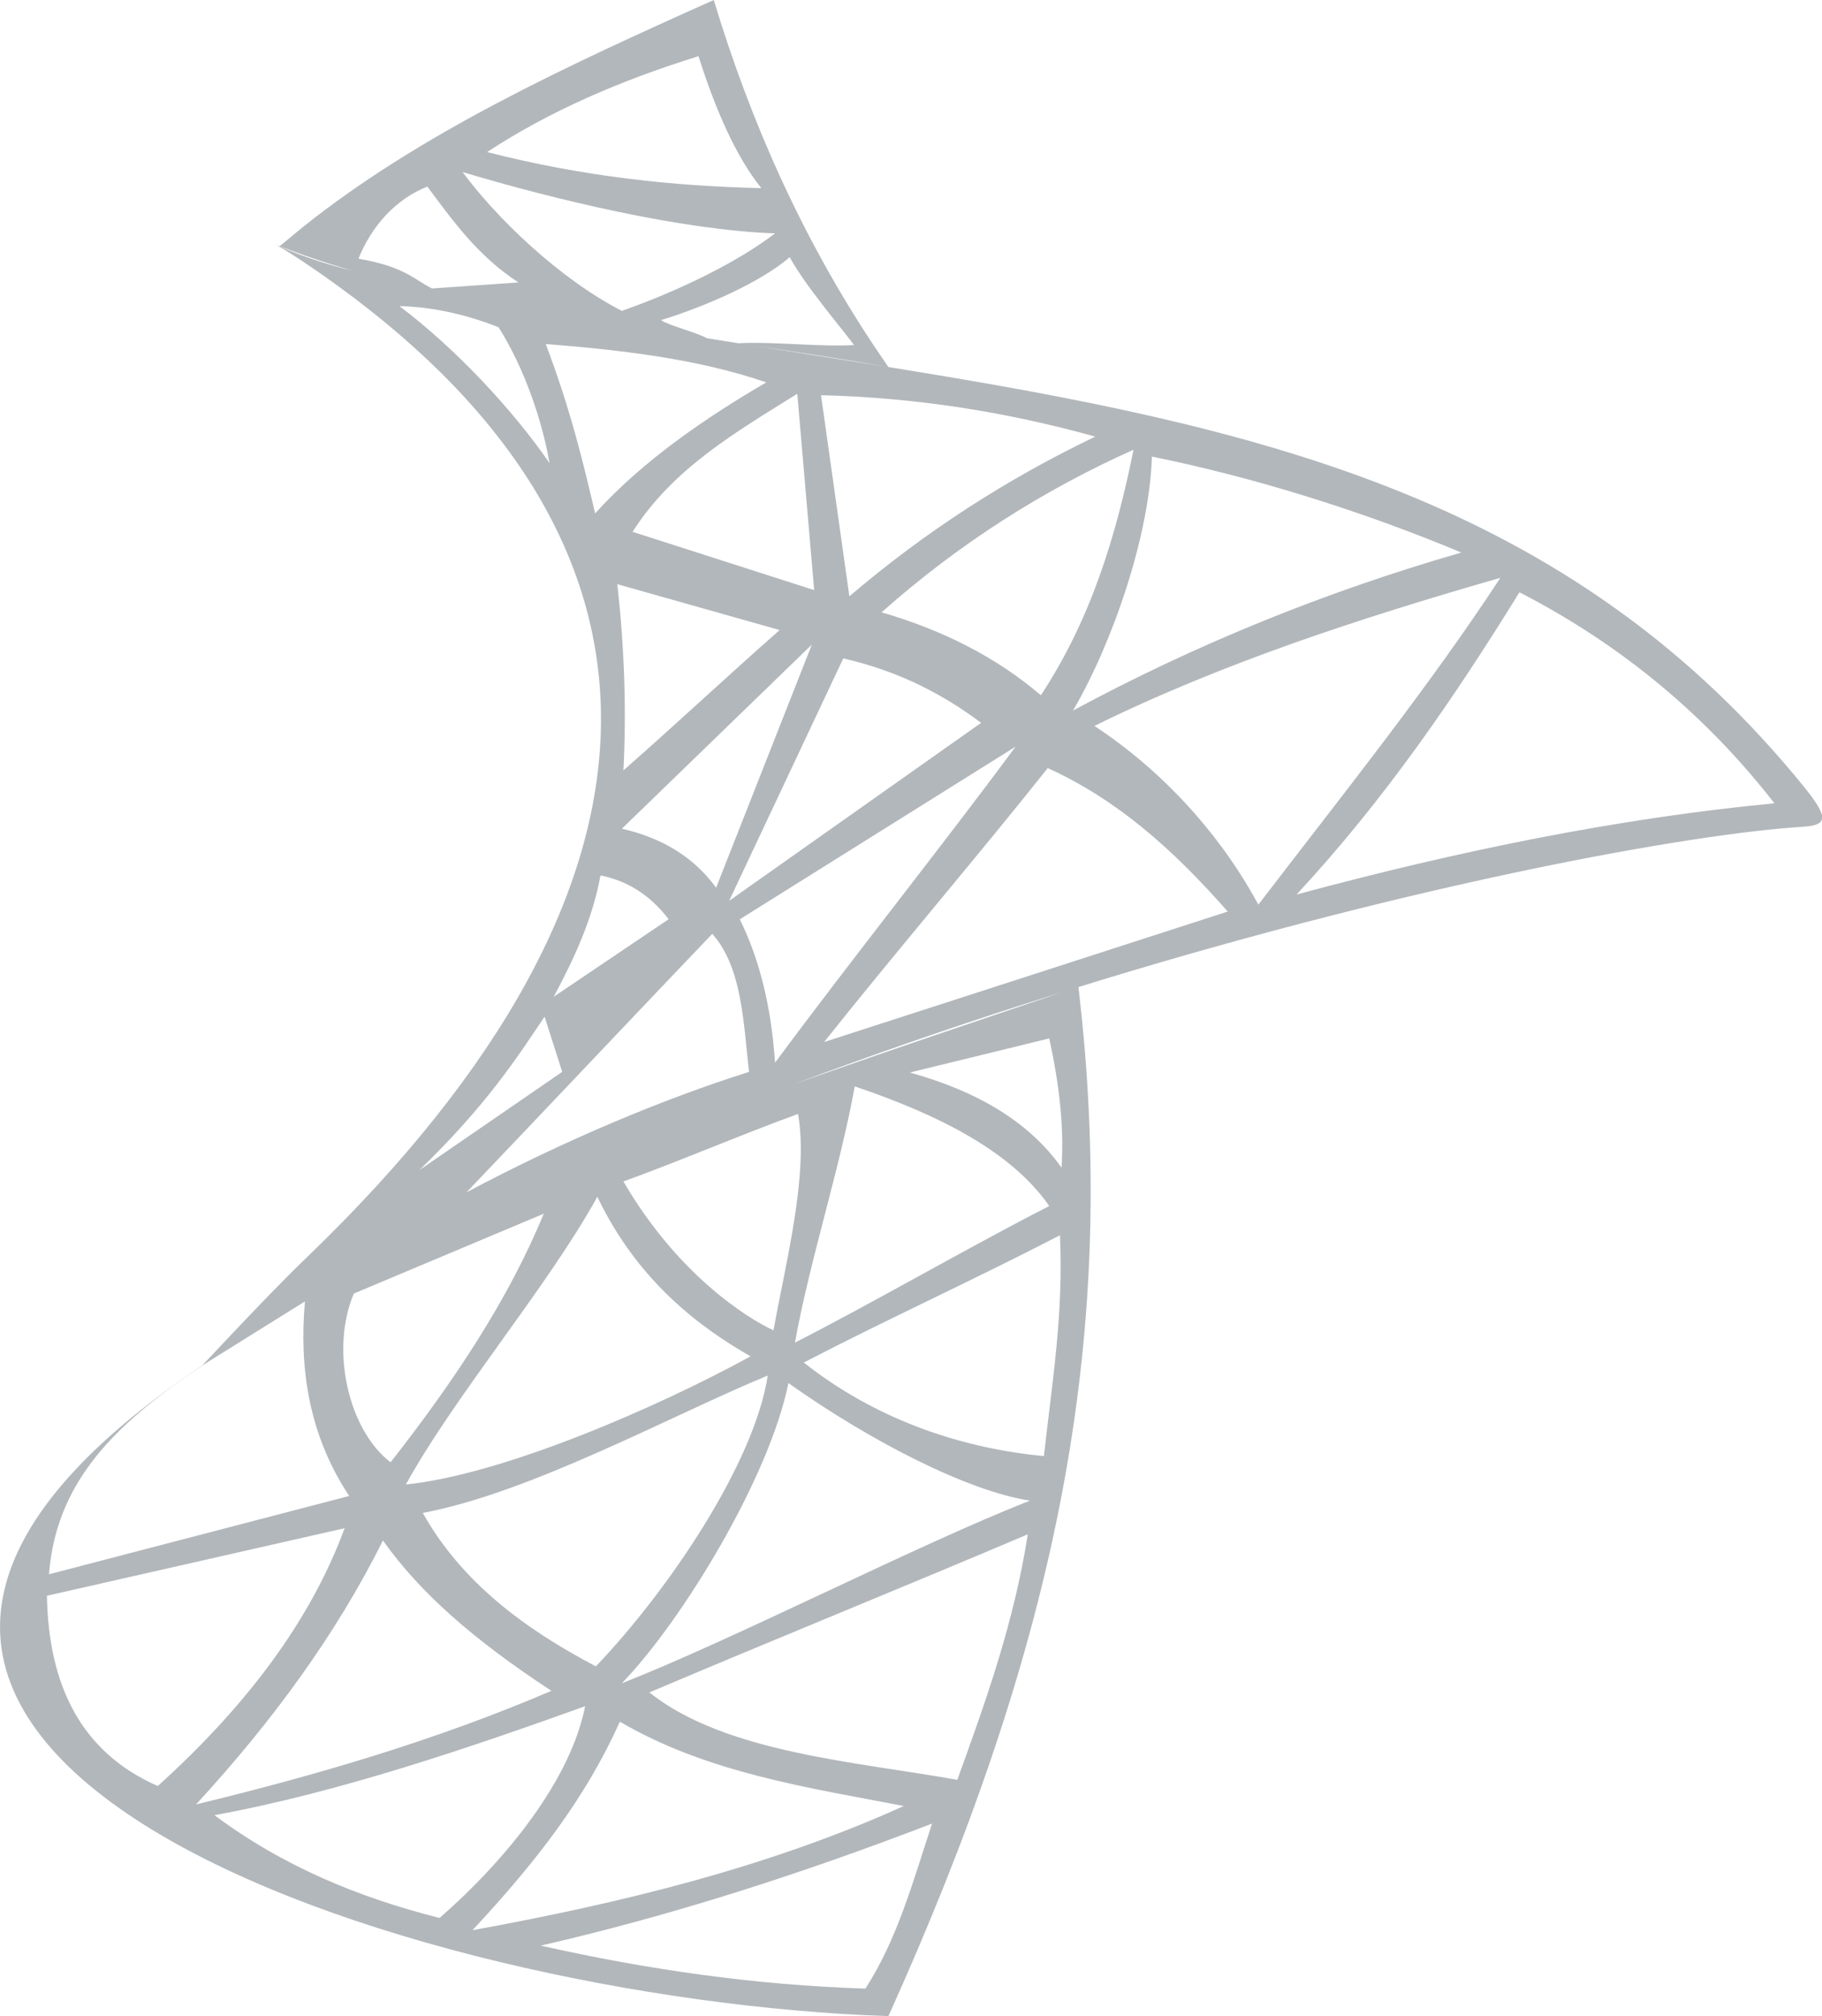 <?xml version="1.0" encoding="UTF-8" standalone="no"?>
<svg
   xmlns:dc="http://purl.org/dc/elements/1.1/"
   xmlns:cc="http://creativecommons.org/ns#"
   xmlns:rdf="http://www.w3.org/1999/02/22-rdf-syntax-ns#"
   xmlns:svg="http://www.w3.org/2000/svg"
   xmlns="http://www.w3.org/2000/svg"
   xmlns:sodipodi="http://sodipodi.sourceforge.net/DTD/sodipodi-0.dtd"
   xmlns:inkscape="http://www.inkscape.org/namespaces/inkscape"
   height="270"
   width="244.122"
   viewBox="0 0 244.122 270"
   version="1.1"
   id="svg5"
   sodipodi:docname="TechSQLServer.svg"
   inkscape:version="0.92.3 (2405546, 2018-03-11)">
  <defs
     id="defs9" />
  <sodipodi:namedview
     pagecolor="#ffffff"
     bordercolor="#666666"
     borderopacity="1"
     objecttolerance="10"
     gridtolerance="10"
     guidetolerance="10"
     inkscape:pageopacity="0"
     inkscape:pageshadow="2"
     inkscape:window-width="1858"
     inkscape:window-height="1057"
     id="namedview7"
     showgrid="false"
     inkscape:zoom="0.472"
     inkscape:cx="122.06117"
     inkscape:cy="135"
     inkscape:window-x="1974"
     inkscape:window-y="-8"
     inkscape:window-maximized="1"
     inkscape:current-layer="svg5" />
  <g
     id="g3"
     transform="translate(-127.939,-115)">
    <path
       id="path1"
       transform="matrix(8.438,0,0,8.438,127.939,115)"
       d="m 14.8,28.944 c -2.027,0.779 -4.09,1.45 -6.214,1.937 1.688,0.379 3.402,0.627 5.156,0.682 0.505,-0.784 0.747,-1.673 1.058,-2.619 z M 9.843,27.327 C 9.298,28.533 8.535,29.528 7.503,30.636 9.909,30.199 12.237,29.622 14.351,28.665 12.832,28.373 11.231,28.139 9.843,27.327 Z M 9.291,27.081 c -1.797,0.646 -3.927,1.375 -5.886,1.729 1.085,0.811 2.295,1.309 3.575,1.632 1.071,-0.936 2.083,-2.198 2.311,-3.361 z M 6.081,24.451 c -0.749,1.5 -1.766,2.884 -2.968,4.189 C 5.021,28.177 6.912,27.626 8.756,26.837 7.515,26.023 6.672,25.283 6.081,24.451 Z m 10.239,-0.098 c -1.913,0.812 -4.094,1.697 -6.008,2.509 1.201,0.965 3.347,1.107 4.889,1.388 0.462,-1.274 0.9,-2.5 1.119,-3.897 z M 5.472,24.256 C 3.897,24.613 2.321,24.971 0.745,25.328 0.771,26.745 1.281,27.809 2.505,28.348 3.896,27.092 4.926,25.739 5.472,24.256 Z m 7.047,-2.304 c -0.302,1.502 -1.693,3.782 -2.644,4.764 1.767,-0.69 4.714,-2.208 6.481,-2.898 -0.978,-0.146 -2.534,-0.941 -3.837,-1.866 z M 12.191,21.833 C 10.689,22.45 8.444,23.689 6.713,24.013 7.324,25.103 8.315,25.846 9.462,26.449 10.645,25.208 11.982,23.204 12.191,21.833 Z M 4.842,20.656 3.285,21.627 2.968,21.841 C 1.741,22.695 0.885,23.59 0.778,24.987 2.367,24.573 3.956,24.159 5.545,23.744 4.97,22.877 4.767,21.907 4.827,20.865 Z M 16.831,19.606 c -1.297,0.673 -2.771,1.347 -4.068,2.02 1.094,0.866 2.423,1.353 3.813,1.485 0.138,-1.234 0.311,-2.248 0.255,-3.505 z M 8.634,19.264 c -1.005,0.422 -2.011,0.845 -3.015,1.267 -0.379,0.887 -0.089,2.166 0.583,2.678 1.01,-1.286 1.877,-2.594 2.432,-3.945 z m 0.851,-0.269 C 8.708,20.409 7.223,22.149 6.445,23.562 7.991,23.403 10.437,22.339 11.918,21.528 11.14,21.083 10.134,20.353 9.485,18.995 Z M 12.672,17.681 c -0.835,0.301 -1.938,0.771 -2.773,1.071 0.855,1.468 1.951,2.163 2.383,2.363 0.195,-1.079 0.56,-2.476 0.39,-3.434 z m 0.9,-0.438 c -0.227,1.274 -0.722,2.793 -0.949,4.067 1.257,-0.642 2.781,-1.526 4.038,-2.168 -0.592,-0.852 -1.719,-1.436 -3.089,-1.899 z m 3.089,-0.761 c -0.738,0.18 -1.476,0.361 -2.214,0.541 1.046,0.29 1.881,0.766 2.409,1.51 0.044,-0.683 -0.046,-1.368 -0.195,-2.051 z M 8.647,16.136 C 8.208,16.793 7.714,17.553 6.659,18.572 7.414,18.052 8.171,17.533 8.927,17.013 8.834,16.722 8.741,16.428 8.647,16.136 Z m 8.183,-0.377 -0.2,0.062 c -1.153,0.364 -2.342,0.768 -3.551,1.211 l -0.472,0.177 0.508,-0.18 c 1.05,-0.369 2.116,-0.728 3.196,-1.094 z M 11.31,14.822 C 10.119,16.067 8.598,17.679 7.407,18.925 8.968,18.095 10.554,17.435 11.894,17.013 11.805,16.252 11.788,15.355 11.31,14.822 Z M 9.535,13.895 c -0.129,0.702 -0.419,1.321 -0.742,1.925 0.608,-0.41 1.216,-0.819 1.824,-1.23 -0.309,-0.404 -0.676,-0.614 -1.082,-0.695 z m 7.102,-1.704 c -1.143,1.437 -2.408,2.911 -3.551,4.348 2.136,-0.69 4.273,-1.381 6.409,-2.071 -0.893,-1.015 -1.771,-1.782 -2.858,-2.277 z m -0.511,-0.34 c -1.46,0.913 -2.92,1.827 -4.379,2.74 0.319,0.643 0.501,1.406 0.56,2.276 1.201,-1.623 2.619,-3.394 3.819,-5.016 z m -2.736,-1.401 c -0.604,1.283 -1.208,2.566 -1.812,3.848 1.334,-0.942 2.667,-1.883 4.001,-2.825 -0.612,-0.459 -1.317,-0.824 -2.189,-1.023 z m -0.499,-0.219 c -1.005,0.974 -2.01,1.948 -3.016,2.922 0.623,0.143 1.133,0.438 1.496,0.937 0.507,-1.286 1.014,-2.573 1.52,-3.859 z M 24.127,9.401 c -1.022,1.652 -2.128,3.277 -3.539,4.797 2.56,-0.691 5.094,-1.21 7.588,-1.448 -1.066,-1.368 -2.398,-2.5 -4.049,-3.349 z M 9.802,9.272 C 9.919,10.308 9.947,11.324 9.899,12.228 10.743,11.486 11.537,10.743 12.38,10 11.521,9.757 10.661,9.514 9.802,9.272 Z M 23.824,9.171 c -2.227,0.641 -4.414,1.352 -6.446,2.351 1.128,0.742 2.028,1.769 2.603,2.837 1.336,-1.745 2.701,-3.443 3.843,-5.188 z M 18.291,7.247 C 18.253,8.505 17.661,10.217 17.038,11.278 18.98,10.231 21.035,9.395 23.204,8.77 21.646,8.117 19.913,7.575 18.291,7.247 Z M 17.999,7.138 C 16.57,7.778 15.231,8.625 13.998,9.719 14.967,10 15.818,10.429 16.528,11.035 17.322,9.831 17.723,8.505 17.999,7.138 Z M 13.037,6.273 c 0.15,1.064 0.3,2.128 0.45,3.192 1.202,-1.027 2.507,-1.865 3.904,-2.535 C 15.987,6.539 14.538,6.309 13.037,6.273 Z M 12.66,6.25 c -0.973,0.608 -1.974,1.183 -2.615,2.191 0.962,0.308 1.922,0.617 2.883,0.925 C 12.838,8.328 12.75,7.289 12.66,6.25 Z m -0.669,-0.76 0.512,0.081 c 0.27,0.043 0.539,0.085 0.806,0.127 l 0.787,0.125 -0.573,-0.097 C 13.129,5.662 12.728,5.6 12.322,5.539 Z M 8.666,5.46 C 9.063,6.511 9.258,7.331 9.45,8.149 10.2,7.319 11.19,6.64 12.168,6.069 11.041,5.684 9.825,5.554 8.666,5.46 Z M 6.342,4.858 C 7.241,5.535 8.15,6.513 8.726,7.351 8.61,6.677 8.324,5.836 7.916,5.194 7.341,4.967 6.813,4.871 6.342,4.858 Z m 6.197,-0.776 c -0.438,0.383 -1.314,0.776 -2.043,0.999 0.123,0.085 0.557,0.193 0.719,0.282 l 0.007,0.005 0.465,0.074 0.036,0.006 0.091,-0.004 c 0.534,-0.017 1.237,0.064 1.747,0.032 -0.229,-0.308 -0.761,-0.924 -1.022,-1.394 z m -8.098,-0.173 0.046,0.021 c 0.19,0.084 0.56,0.23 1.088,0.362 l 0.013,0.003 -0.013,-0.004 C 5.312,4.214 5.055,4.132 4.807,4.044 Z m -0.083,-0.039 0.009,0.004 0.007,0.004 -0.002,-8.684e-4 z m -0.018,-0.01 c 0.002,0.001 0.004,0.002 0.009,0.005 l 0.009,0.005 -0.006,-0.003 c -0.01,-0.005 -0.014,-0.008 -0.012,-0.007 z M 6.786,2.962 c -0.5,0.195 -0.885,0.625 -1.094,1.144 0.651,0.113 0.843,0.285 1.068,0.418 l 0.093,0.051 0.014,0.003 1.366,-0.095 C 7.576,4.061 7.151,3.449 6.786,2.962 Z M 7.346,2.731 C 7.863,3.436 8.872,4.422 9.875,4.934 10.798,4.609 11.71,4.16 12.307,3.704 10.848,3.656 8.805,3.169 7.346,2.731 Z M 11.091,0.892 C 9.851,1.277 8.716,1.768 7.735,2.414 9.258,2.803 10.696,2.955 12.089,2.986 11.685,2.483 11.365,1.751 11.091,0.892 Z M 11.334,0 c 0.58,1.921 1.395,3.759 2.539,5.482 l 0.233,0.343 0.785,0.129 c 5.467,0.912 10.17,2.108 13.762,6.544 0.393,0.486 0.36,0.599 -0.02,0.624 -1.787,0.111 -6.048,0.881 -11.146,2.433 l -0.362,0.112 0.056,0.515 C 17.719,21.568 16.679,26.302 14.107,32 6.535,31.748 -5.91,27.778 3.21,21.674 l 0.001,-0.001 0.422,-0.448 C 4.058,20.775 4.485,20.329 4.887,19.942 11.093,13.967 10.933,8.586 5.372,4.543 4.819,4.142 4.499,3.95 4.386,3.885 l -0.013,-0.007 0.028,0.013 c 0.011,0.005 0.024,0.011 0.038,0.018 L 4.805,3.607 C 6.664,2.121 8.987,1.05 11.334,0 Z"
       inkscape:connector-curvature="0"
       style="fill:#b2b7bb" />
  </g>
</svg>
